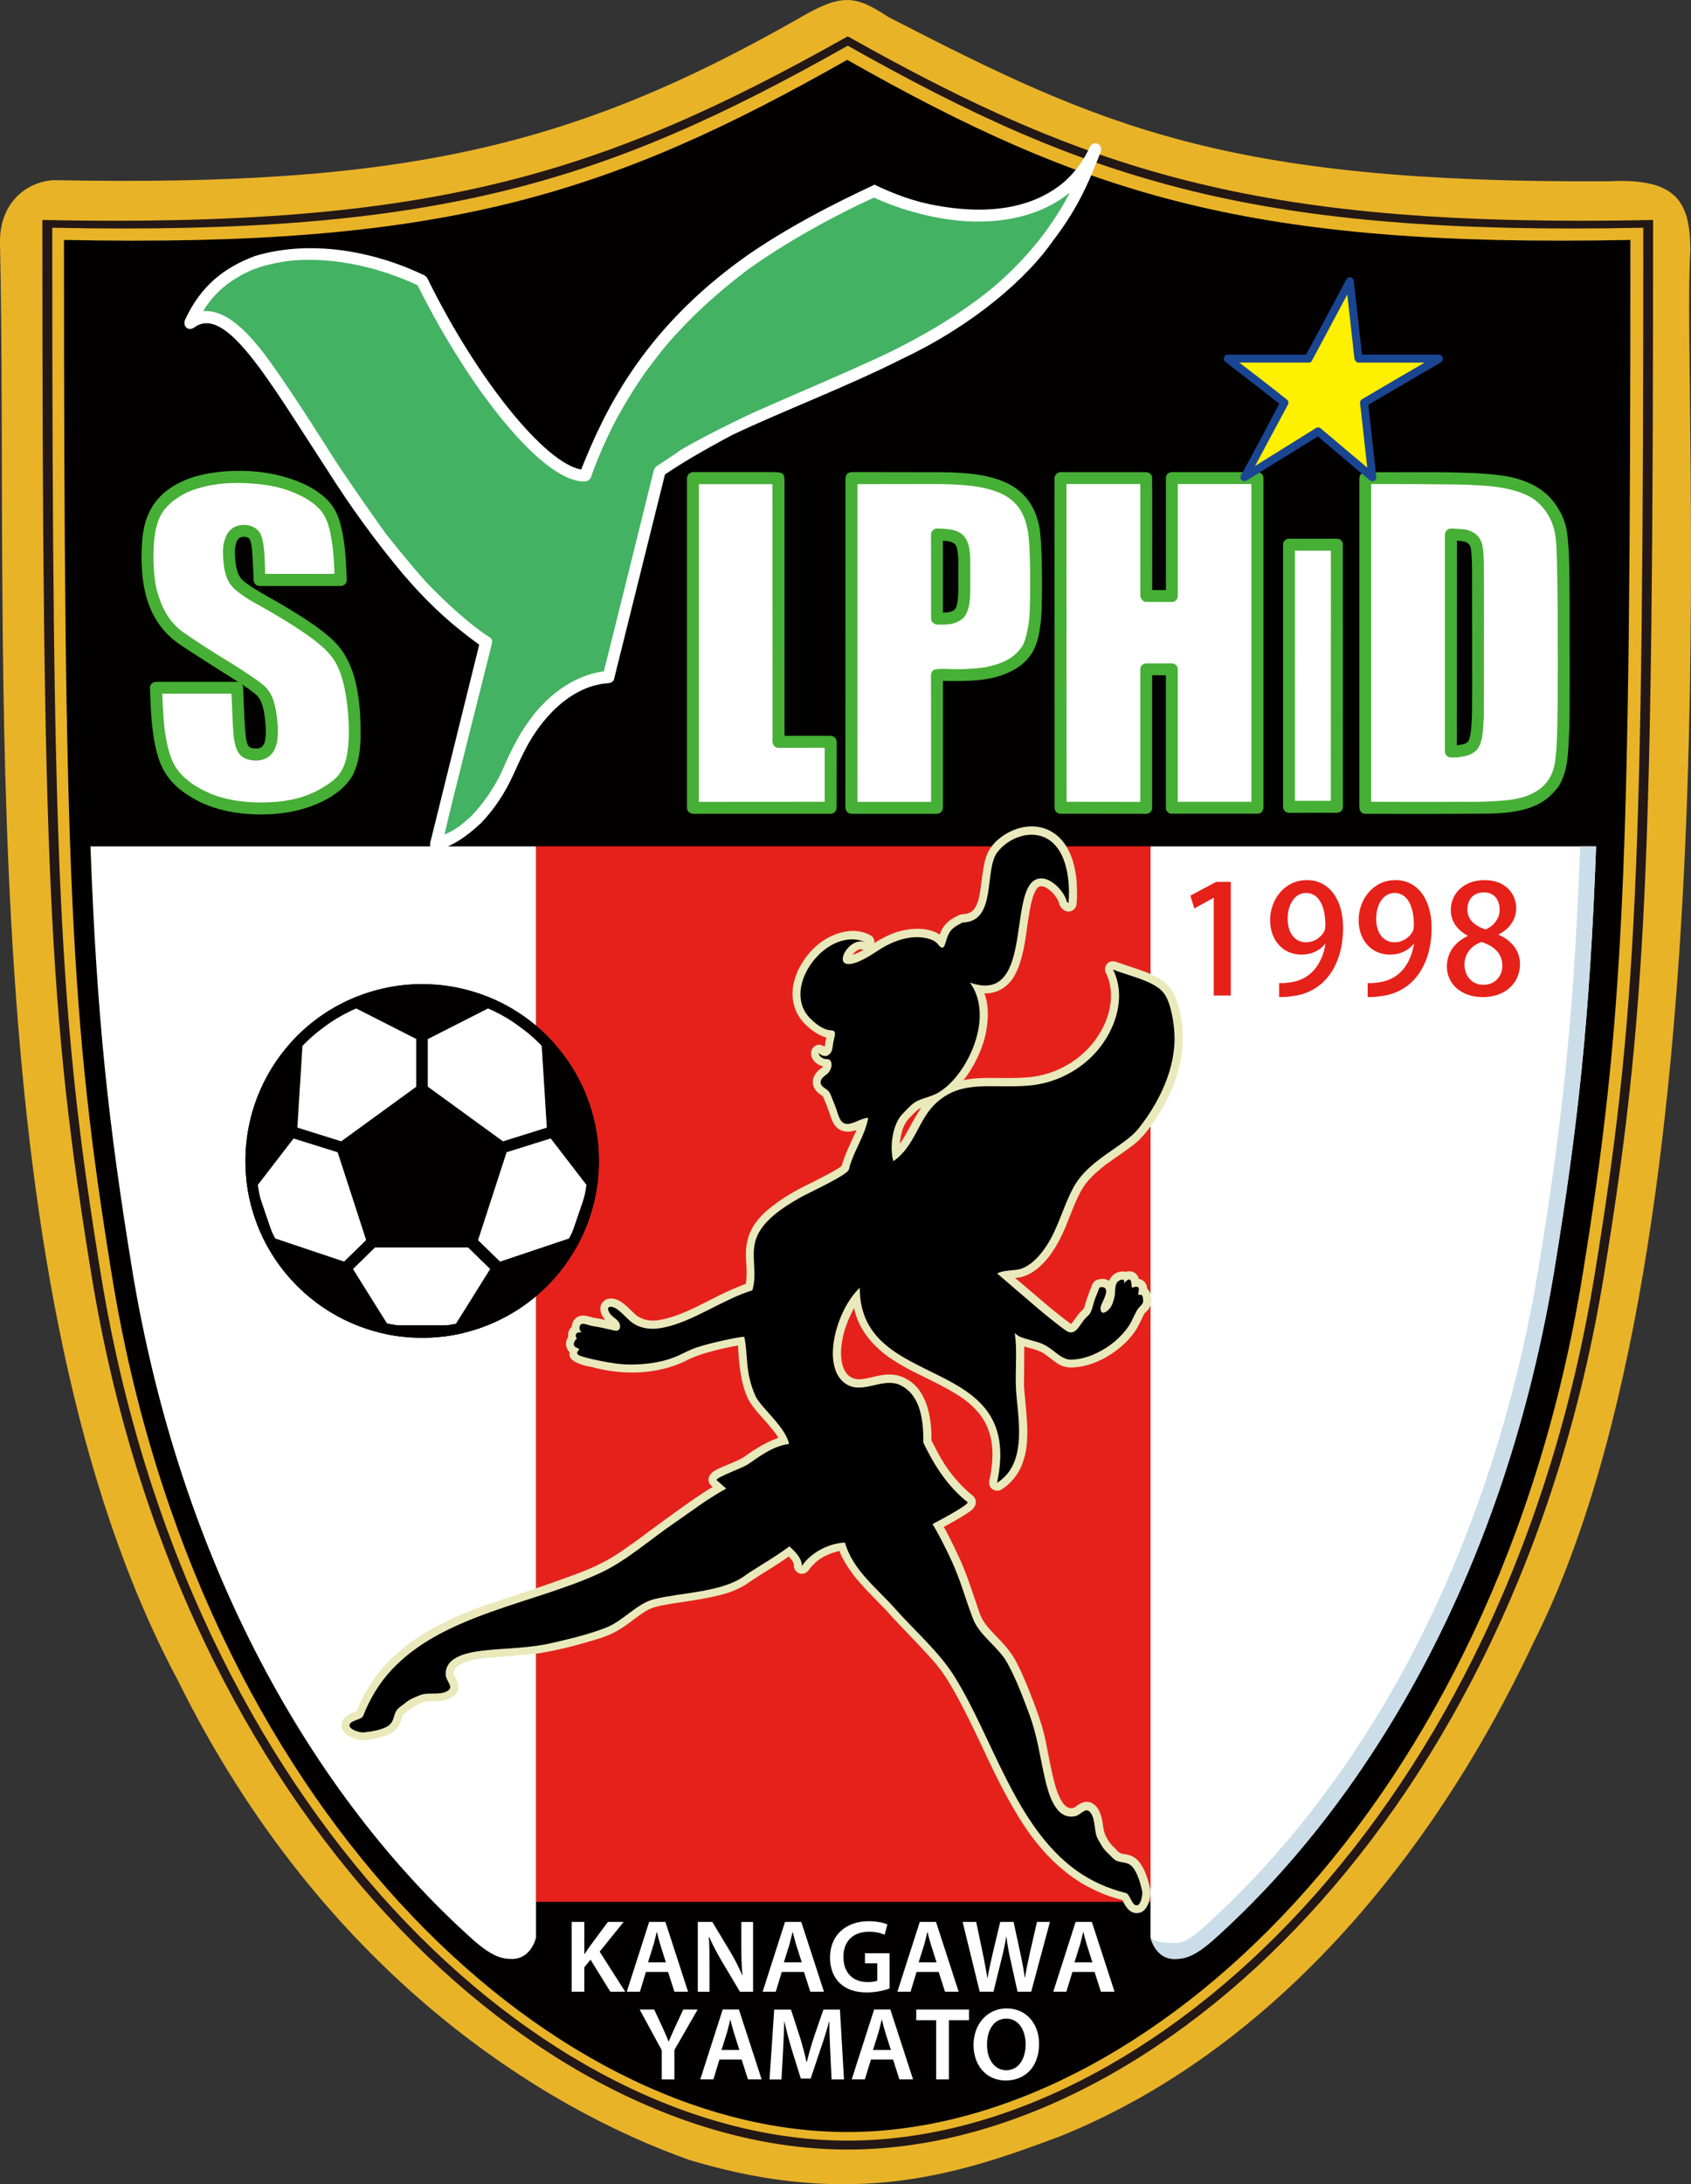 <?xml version="1.0" encoding="UTF-8"?> <svg xmlns="http://www.w3.org/2000/svg" xmlns:xlink="http://www.w3.org/1999/xlink" id="_レイヤー_2" viewBox="0 0 380 490.56"><rect x="0" y="0" width="380" height="490.56" fill="#333333" stroke="none"/><defs><style>.cls-1{fill:none;}.cls-2{clip-path:url(#clippath);}.cls-3,.cls-4{fill:#030000;}.cls-5{fill:#eae9bb;}.cls-6{fill:#e6211b;}.cls-7{fill:#e6211a;}.cls-8,.cls-9{fill:#fff;}.cls-10{fill:#fff000;}.cls-11{fill:#cbdde8;}.cls-12{fill:#1a4591;}.cls-13{fill:#46af35;}.cls-14{fill:#43b263;}.cls-14,.cls-15,.cls-16,.cls-9,.cls-4{fill-rule:evenodd;}.cls-15{fill:#231815;}.cls-16{fill:#e9b328;}</style><clipPath id="clippath"><circle class="cls-1" cx="94.86" cy="260.75" r="39.71" transform="translate(-91.55 55.23) rotate(-22.22)"></circle></clipPath></defs><g id="_レイヤー_1-2"><g><path class="cls-16" d="M12.17,40.46c78.05,1.51,116.31-7.29,167.24-36.28,9.88-5.82,12.8-5.2,20.27-.34,47.64,24.55,75.77,37.37,161.67,36.87,15.2-.75,18.5,4.27,18.5,15.59-2.11,31.67,10.73,221.39-35.22,312.56-23.31,49.61-59.8,92.17-106.43,110.94-22.3,8.38-46.29,16.42-83.11,5.36-32.43-11.4-82.44-41.56-115.21-107.93C-6.75,289.75,2.03,148.81,0,54.79c-.25-9.55,6.33-14.08,12.16-14.33Z"></path><path class="cls-15" d="M190.5,482.77c-69.23,0-150.04-74.84-169.9-196.14-9.64-58.87-11.08-91.84-11.08-237.22,87.31,1.78,125.62-10.11,180.98-41.25,55.36,31.14,93.67,43.03,180.98,41.25,0,145.38-1.44,178.35-11.08,237.22-19.86,121.3-100.67,196.14-169.9,196.14"></path><path class="cls-16" d="M190.5,480.76c-68.39,0-148.21-74.19-167.82-194.44-9.52-58.36-10.94-91.05-10.94-235.17,86.24,1.77,124.09-10.02,178.77-40.89,54.68,30.87,92.53,42.66,178.77,40.89,0,144.12-1.42,176.8-10.94,235.17-19.61,120.25-99.44,194.44-167.83,194.44"></path><path class="cls-4" d="M190.38,478.83c-67.33,0-145.92-73.39-165.23-192.33-9.38-57.73-10.77-90.06-10.77-232.61,84.9,1.75,122.17-9.92,176-40.45,53.84,30.53,91.1,42.19,176,40.45,0,142.55-1.4,174.88-10.77,232.61-19.31,118.94-97.9,192.33-165.23,192.33"></path><g><path class="cls-8" d="M128.47,431.64h2.84v7.21h.07c.37-.6,.77-1.16,1.14-1.7l4.09-5.51h3.54l-5.4,6.68,5.75,9h-3.35l-4.44-7.19-1.4,1.68v5.51h-2.84v-15.68Z"></path><path class="cls-8" d="M145.15,442.88l-1.35,4.44h-2.95l5.03-15.68h3.65l5.09,15.68h-3.07l-1.42-4.44h-4.98Zm4.49-2.16l-1.23-3.86c-.3-.95-.56-2.02-.79-2.93h-.05c-.23,.91-.46,2-.74,2.93l-1.21,3.86h4.03Z"></path><path class="cls-8" d="M156.81,447.32v-15.68h3.26l4.05,6.73c1.05,1.74,1.95,3.56,2.67,5.26h.05c-.19-2.09-.26-4.12-.26-6.51v-5.47h2.65v15.68h-2.95l-4.1-6.89c-1-1.72-2.05-3.65-2.81-5.42l-.07,.02c.12,2.02,.14,4.1,.14,6.68v5.61h-2.63Z"></path><path class="cls-8" d="M175.68,442.88l-1.35,4.44h-2.95l5.03-15.68h3.65l5.1,15.68h-3.07l-1.42-4.44h-4.98Zm4.49-2.16l-1.23-3.86c-.3-.95-.56-2.02-.79-2.93h-.05c-.23,.91-.47,2-.74,2.93l-1.21,3.86h4.03Z"></path><path class="cls-8" d="M199.9,446.6c-1,.37-2.96,.88-5.05,.88-2.65,0-4.65-.67-6.14-2.09-1.4-1.33-2.21-3.4-2.19-5.77,0-4.96,3.54-8.14,8.73-8.14,1.93,0,3.44,.4,4.17,.74l-.63,2.3c-.86-.37-1.91-.67-3.56-.67-3.35,0-5.7,1.98-5.7,5.63s2.19,5.68,5.44,5.68c1.02,0,1.79-.14,2.17-.32v-3.91h-2.77v-2.26h5.54v7.93Z"></path><path class="cls-8" d="M205.97,442.88l-1.35,4.44h-2.96l5.03-15.68h3.65l5.09,15.68h-3.07l-1.42-4.44h-4.98Zm4.49-2.16l-1.23-3.86c-.3-.95-.56-2.02-.79-2.93h-.05c-.23,.91-.46,2-.74,2.93l-1.21,3.86h4.03Z"></path><path class="cls-8" d="M220.16,447.32l-3.84-15.68h3.05l1.49,7.12c.39,1.91,.77,3.91,1.02,5.47h.05c.26-1.65,.7-3.51,1.14-5.49l1.7-7.1h3l1.56,7.21c.4,1.86,.72,3.61,.95,5.31h.05c.28-1.72,.65-3.51,1.07-5.42l1.63-7.1h2.91l-4.21,15.68h-3.07l-1.63-7.38c-.39-1.79-.67-3.28-.86-4.98h-.05c-.28,1.68-.58,3.19-1.05,4.98l-1.82,7.38h-3.09Z"></path><path class="cls-8" d="M240.99,442.88l-1.35,4.44h-2.95l5.02-15.68h3.65l5.1,15.68h-3.07l-1.42-4.44h-4.98Zm4.49-2.16l-1.23-3.86c-.3-.95-.56-2.02-.79-2.93h-.05c-.23,.91-.46,2-.74,2.93l-1.21,3.86h4.03Z"></path><path class="cls-8" d="M148.71,467.01v-6.54l-4.96-9.14h3.26l1.88,4.03c.53,1.16,.93,2.05,1.35,3.12h.05c.4-1,.84-1.98,1.37-3.12l1.88-4.03h3.23l-5.21,9.07v6.61h-2.86Z"></path><path class="cls-8" d="M161.67,462.56l-1.35,4.44h-2.95l5.03-15.68h3.65l5.1,15.68h-3.07l-1.42-4.44h-4.98Zm4.49-2.16l-1.23-3.86c-.3-.95-.56-2.02-.79-2.93h-.05c-.23,.91-.46,2-.74,2.93l-1.21,3.86h4.03Z"></path><path class="cls-8" d="M186.57,460.61c-.09-2.02-.21-4.47-.19-6.58h-.07c-.51,1.91-1.16,4.03-1.86,6l-2.28,6.8h-2.21l-2.09-6.7c-.6-2-1.16-4.14-1.58-6.1h-.05c-.07,2.05-.16,4.54-.28,6.68l-.35,6.31h-2.68l1.05-15.68h3.77l2.05,6.31c.56,1.84,1.05,3.7,1.44,5.44h.07c.42-1.7,.95-3.63,1.56-5.47l2.16-6.28h3.72l.91,15.68h-2.79l-.3-6.4Z"></path><path class="cls-8" d="M195.71,462.56l-1.35,4.44h-2.96l5.03-15.68h3.65l5.1,15.68h-3.07l-1.42-4.44h-4.98Zm4.49-2.16l-1.23-3.86c-.3-.95-.56-2.02-.79-2.93h-.05c-.23,.91-.46,2-.74,2.93l-1.21,3.86h4.02Z"></path><polygon class="cls-8" points="210.37 453.72 205.9 453.72 205.9 451.33 217.75 451.33 217.75 453.72 213.23 453.72 213.23 467.01 210.37 467.01 210.37 453.72"></polygon><path class="cls-8" d="M233.5,459c0,5.26-3.19,8.26-7.52,8.26s-7.21-3.37-7.21-7.98,3.03-8.21,7.45-8.21,7.28,3.47,7.28,7.93m-11.7,.23c0,3.19,1.6,5.72,4.35,5.72s4.33-2.56,4.33-5.84c0-2.96-1.46-5.75-4.33-5.75s-4.35,2.63-4.35,5.86"></path></g><g><g><rect class="cls-6" x="120.45" y="190.08" width="138.1" height="237.05"></rect><path class="cls-8" d="M258.55,427.14v8.04s1.06,4.78,5.36,4.78c2.15,0,4.39-.34,9.13-4.61,35.54-31.99,65.48-83.75,76.39-151,5.08-31.27,7.81-55.18,9.24-94.26h-100.12v237.05Z"></path><path class="cls-8" d="M120.45,427.14v8.04s-1.06,4.78-5.36,4.78c-2.15,0-4.39-.34-9.13-4.61-35.53-31.99-65.48-83.75-76.39-151-5.08-31.27-7.81-55.18-9.24-94.26H120.45v237.05Z"></path></g><path class="cls-11" d="M258.55,435.18s1.06,4.78,5.36,4.78c2.15,0,4.39-.34,9.13-4.61,35.54-31.99,65.48-83.75,76.39-151,5.08-31.27,7.81-55.18,9.24-94.26h-3.56l-.16,3.58c-1.52,38.13-4.38,61.32-9.05,90.11-9.95,61.3-36.68,114.18-75.25,148.91-4.1,3.69-5.49,3.69-6.73,3.69-4.54,0-5.36-1.2-5.36-1.2"></path></g><g><circle class="cls-3" cx="94.86" cy="260.75" r="39.71" transform="translate(-91.55 55.23) rotate(-22.22)"></circle><g class="cls-2"><g><g><polygon class="cls-3" points="83.76 278.89 76.89 257.77 94.86 244.71 112.83 257.77 105.97 278.89 83.76 278.89"></polygon><path class="cls-3" d="M94.86,244.71l17.97,13.06-6.86,21.13h-22.21l-6.86-21.13,17.97-13.06m0-3.16l-1.5,1.09-17.97,13.06-1.5,1.09,.57,1.77,6.86,21.13,.57,1.77h25.93l.57-1.77,6.86-21.13,.57-1.77-1.5-1.09-17.97-13.06-1.5-1.09h0Z"></path></g><g><polygon class="cls-8" points="76.89 257.77 65.5 254.2 66.79 233.53 78.98 224.51 94.86 232.59 94.86 244.71 76.89 257.77"></polygon><path class="cls-3" d="M77.12,259.18l-12.96-4.06,1.39-22.26,13.3-9.85,17.28,8.79v13.56l-19.02,13.82Zm-10.29-5.9l9.82,3.07,16.92-12.3v-10.69l-14.48-7.36-11.08,8.2-1.19,19.08Z"></path></g><g><polygon class="cls-8" points="112.83 257.77 124.23 254.2 122.93 233.53 110.74 224.51 94.86 232.59 94.86 244.71 112.83 257.77"></polygon><path class="cls-3" d="M112.6,259.18l-19.02-13.82v-13.56l17.29-8.79,13.3,9.85,1.39,22.26-12.96,4.06Zm-16.46-15.12l16.92,12.3,9.82-3.07-1.19-19.08-11.08-8.2-14.48,7.36v10.69Z"></path></g><g><polygon class="cls-8" points="65.5 254.2 76.89 257.77 83.76 278.89 77.69 284.81 60.55 279.07 56.19 266.29 65.5 254.2"></polygon><path class="cls-3" d="M78.02,286.27l-18.48-6.19-4.78-14.03,10.28-13.34,12.87,4.03,7.31,22.51-7.2,7.02Zm-16.47-8.22l15.8,5.3,4.94-4.82-6.41-19.74-9.91-3.1-8.35,10.84,3.93,11.53Z"></path></g><g><polygon class="cls-8" points="124.23 254.2 112.83 257.77 105.97 278.89 112.04 284.81 129.18 279.07 133.54 266.29 124.23 254.2"></polygon><path class="cls-3" d="M111.71,286.27l-7.2-7.02,7.31-22.51,12.87-4.03,10.28,13.34-4.78,14.03-18.48,6.19Zm-4.28-7.74l4.94,4.82,15.8-5.3,3.93-11.53-8.35-10.84-9.91,3.1-6.41,19.74Z"></path></g><g><polygon class="cls-8" points="94.73 298.92 102.96 298.92 107.37 291.87 111.78 284.81 108.75 281.85 105.71 278.89 94.73 278.89 83.76 278.89 80.72 281.85 77.69 284.81 82.1 291.87 86.51 298.92 94.73 298.92"></polygon><path class="cls-3" d="M103.67,300.2h-17.87l-9.75-15.58,7.18-7h23l7.18,7-9.75,15.58Zm-16.45-2.56h15.03l7.9-12.63-4.96-4.84h-20.91l-4.96,4.84,7.9,12.63Z"></path></g></g></g><path class="cls-3" d="M94.86,223.44c9.96,0,19.33,3.88,26.38,10.93,7.05,7.05,10.93,16.42,10.93,26.38s-3.88,19.33-10.93,26.38c-7.05,7.05-16.42,10.93-26.38,10.93s-19.33-3.88-26.38-10.93c-7.05-7.05-10.93-16.42-10.93-26.38s3.88-19.33,10.93-26.38c7.05-7.05,16.42-10.93,26.38-10.93m0-2.41c-21.93,0-39.71,17.78-39.71,39.71s17.78,39.71,39.71,39.71,39.71-17.78,39.71-39.71-17.78-39.71-39.71-39.71h0Z"></path></g><g><path class="cls-7" d="M272.75,223.58v-21.92h-.07l-4.3,2.37-.88-2.88,5.76-3.08h3.32v25.51h-3.83Z"></path><path class="cls-7" d="M297.76,212.03c-1.22,1.46-3.01,2.37-5.29,2.37-4.13,0-7.05-3.18-7.05-7.76s3.22-8.98,8.27-8.98,8.13,4.44,8.13,10.71c0,8.16-4.03,14.57-11.59,15.38-1.05,.17-2.07,.2-2.78,.17v-3.15c.75,.07,1.46,0,2.51-.14,5.52-.75,7.38-5.42,7.89-8.61h-.1Zm-8.4-5.62c0,3.02,1.56,5.22,4.13,5.22,1.86,0,3.32-1.08,4.07-2.41,.17-.34,.27-.78,.27-1.49,0-4.2-1.46-7.18-4.34-7.18-2.44,0-4.13,2.44-4.13,5.86Z"></path><path class="cls-7" d="M317.65,212.03c-1.22,1.46-3.02,2.37-5.29,2.37-4.13,0-7.05-3.18-7.05-7.76s3.22-8.98,8.27-8.98,8.13,4.44,8.13,10.71c0,8.16-4.03,14.57-11.59,15.38-1.05,.17-2.07,.2-2.78,.17v-3.15c.74,.07,1.46,0,2.51-.14,5.52-.75,7.39-5.42,7.89-8.61h-.1Zm-8.4-5.62c0,3.02,1.56,5.22,4.13,5.22,1.86,0,3.32-1.08,4.07-2.41,.17-.34,.27-.78,.27-1.49,0-4.2-1.46-7.18-4.34-7.18-2.44,0-4.13,2.44-4.13,5.86Z"></path><path class="cls-7" d="M329.81,210.13c-2.54-1.32-3.79-3.49-3.79-5.69,0-4.07,3.29-6.78,7.55-6.78,4.88,0,7.15,3.22,7.15,6.3,0,2.17-1.15,4.47-3.93,5.89v.1c2.78,1.22,4.78,3.46,4.78,6.57,0,4.44-3.52,7.42-8.33,7.42-5.22,0-8.1-3.25-8.1-6.84,0-3.25,1.93-5.59,4.68-6.88v-.1Zm7.79,6.78c0-2.85-1.9-4.44-4.67-5.35-2.47,.85-3.83,2.81-3.83,5.08,0,2.51,1.63,4.54,4.24,4.54s4.27-1.93,4.27-4.27Zm-7.86-12.7c0,2.34,1.66,3.73,4.07,4.54,1.76-.71,3.19-2.37,3.19-4.4s-1.02-3.93-3.56-3.93-3.69,1.86-3.69,3.79Z"></path></g><path class="cls-5" d="M265.03,226.95c-1.08-5.25-3.33-6.72-6.43-8.14-.75-.5-4.57-1.65-7.37-2.64-2.42-1.08-3.46,1.27-2.62,2.55,.75,1.51,1.6,4.56,.58,8.47-.53,2.19-1.59,4.45-3.47,6.91-4.93,6.22-11.71,7.67-14.88,7.86-2.17,.2-4.41,.16-7.84,.13-2.25-.02-4.47,.05-6.47,.5,2-2.47,4.41-6.9,5.12-11.17,.61-3.6,.35-6.22-.44-8.33,3.52,.17,6.03-2.28,7.01-4.45,.75-1.26,1.81-4.56,2.34-8.64,.58-4.23,1.13-7.65,1.74-9.08,.42-.83,.83-2.61,2.8-1.56,1.43,.93,1.89,1.62,2.48,2.55,.47,.69,.36,1.27,.75,1.71,1.23,1.84,3.19,1.16,3.57-.35,.14-1.49,.2-2.11,.02-5.59-.58-5.59-2.56-9.05-5.51-10.84-2.51-1.51-6.1-1.85-9.88,.17-1.73,.96-4.18,2.72-5.06,5.86-.75,2.18-1.07,8.23-1.78,9.76-.63,1.81-1.52,2.48-2.8,2.64-.55,.08-1.01-.02-1.73,.42-2.14,1.04-3.32,2.22-3.99,4.21-2.44-1.6-5.69-1.41-7.51-1.08-5.48,.86-9.03,4.85-12.08,5.62,.53-.71,1.54-1.63,2.36-1.1,2.81,.58,3.08-2.36,1.89-3.14-1.38-.88-3.08-1.13-3.96-1.13-2.36-.06-8.67,1.07-12.55,8.88-1.45,3.32-1.51,5.91-.72,8.37,1.08,3.52,5.09,6.27,7.09,6.68-.16,.66-.24,1.26-.38,2.12-1.29-1.08-2.82-.17-3.03,1.12-.2,1.21,.72,2.76,2.7,3.27-.28,.36-.78,.63-1.07,.91-1.02,.96-1.34,1.99-1.24,2.83,.05,1.29,1.12,2.28,2.14,2.88,.22,.22,.81,1.71,1.23,2.86,.41,1.12,.71,2.17,1.04,2.86,1.4,3.02,4.3,2.37,5.39,1.92-.39,1.08-2.66,5.4-3.32,8.08-1.02,.83-3.22,1.95-6.33,3.55-3.19,1.54-6.9,3.39-10.65,6.63-3.59,3.24-4.34,6.1-4.54,8.88-.09,2.43,.4,4.84-.03,7.42-1.1,.41-3.82,1.49-6.93,3.08-3.68,1.87-6.9,3.55-9.91,4.43-2.62,.77-5.23,1.37-7.75-.41-1.67-1.43-4.09-4.73-6.88-3.55-1.65,1.02-1.59,2.83-.11,4.6-1.48-.44-2.61-.46-2.97-.61-.82-.27-1.56-.42-2.07-.41-1.51,.05-2.47,1.18-2.51,2.56-.27,.22-.96,.94-.8,2.22-.3,.5-1.05,1.9,.29,3.44,.13,.46-.88,2.26,5.03,3.35,7.46,1.97,14.66,1.59,20.87-1.26,3.48-2.05,10.73-3.35,11.98-3.6,.08,1.22,.25,7.63,2.09,11.61,1.38,3.1,4.73,5.57,7,9.13-2.6,.92-5.15,2.43-7.63,4.23-1.05,.84-5.15,2.26-6.66,3.14s-2.05,2.47-.5,3.69c-2.05,1.09-8.13,5.36-17.76,12.53-2.56,1.68-5.45,4.4-13.87,7.37-5.4,2.01-10.98,3.85-18.31,6.24-12.46,4.25-19.42,9.14-23.9,14.11-4.02,4.49-5.83,9.22-6.16,10.09-1.05,.42-2.67,.8-3.27,2.48-.41,1.49,.42,3.1,3.51,3.91,2.08,.48,7.39-.69,8.67-2.33,.83-.87,1.13-1.96,1.34-2.68,.09-.3,.2-.47,.28-.66,.94-.64,1.73-1.52,3.49-2.33,1.27-.66,2.36-.63,4.93-.66,4.51-.79,4.49-3.35,3.02-5.72-.64-1.65,1.16-2.92,4.62-3.6,1.38-.35,7.45-.69,13.4-1.27,5.15-.69,10.4-2.22,13.65-3.19,4.3-1.27,5.92-2.5,8.94-4.76,3.33-2.47,3.79-2.62,9.1-3.47,10.86-1.54,13.59-2.53,17.17-5.11,1.32-.91,6.33-3.91,8.25-5.34,.06,.03,1.41,1.48,1.16,2.11,.03,1.45,1.95,2.62,3.33,.97,1.7-2.44,4.05-3.65,6.93-4.35,.34,1.29,1.7,3.57,3.57,6,3.43,4.04,6.47,6.69,8.09,8.67,1.26,1.43,9.05,9.32,10.48,11.34,4.18,4.9,10.9,20.33,12.1,22.61,1.92,4.07,6.41,12.8,10.57,17.57,2.27,2.79,5.99,6.47,10.56,9,3.43,1.89,6.45,2.83,8.2,3.22,.55,1.26,1.81,3.63,4.16,2.77,.85-.31,1.72-1.54,1.98-3.05,.11-.42,.23-1.26,.09-2.2-.16-.86-.52-2.15-.9-3.19-.79-2.06-1.74-3.42-2.97-4.07-1.54-.82-2.48-.31-3.39-1.19-.94-1.07-1.19-1.04-1.95-2.14-1.98-2.83-.82-3.83-2.33-7.13-.79-1.32-2.55-3.08-5.4-.6-1.89,.85-3.13-1.4-3.83-3.27-.74-1.84-1.43-4.93-2.47-10.4-.67-3.71-1.57-6.22-2.78-9.55-1.38-3.55-2.51-6.46-3.76-8.83-1.39-3.07-3.84-5.35-5.25-6.85-2.69-2.73-3.05-3.99-3.65-5.78-1.05-2.94-2.51-7.92-4.59-12.16-1.27-2.75-2.5-5.17-3.11-6.14,.5-.31,3.24-1.67,5.72-3.39,1.74-1.12,1.87-2.61,.85-3.61-.3-.22-.53-.42-.88-.71-4.98-4.45-6.79-8.53-8.45-11.72,.03-3.93-.47-10.76-5.37-13.67-4.12-2.47-7.65-.19-10.79-.06-2.64,.03-4.26-2.11-4.16-6.33,.14-2.4,.57-4.05,1.04-5.42,.58-1.71,1.18-2.91,1.89-4.26,.17,.96,.45,1.77,.77,2.58,1.57,3.99,4.7,6.67,6.33,7.95,.63,.49,3.07,2.2,6.63,3.96,4.87,2.42,10.43,4.93,13.35,8.06,1.98,1.98,2.93,4.01,3.49,6.06,1.04,3.8,.24,8.02-.06,9.58-.79,2.83,1.78,3.21,2.64,2.55,1.79-1.08,4.1-3.43,5-6.83,.71-1.97,.9-5.18,.71-8.34-.24-3.85-.7-7.49-.68-8.23,0-.75,.08-7.92,.05-8.72,.64,.33,3.46,.68,4.87,1.93,1.85,1.18,3.13,3.11,6.49,2.77,5.42-.38,11.2-4.32,13.84-8.55,1.07-1.82,1.52-3.24,2.03-3.79,2.26-1.73,1.19-4.81,.38-5.33,.05-1.02-.79-2.06-1.85-2.2-.28-1.21-1.56-2.07-2.95-1.57-.74-.28-2.88-.09-3.74,2.01-.91-.57-1.67-.55-2.84-.17-.77,.36-1.02,1.1-1.24,1.78-.19,.38-1.01,2.56-1.34,3.8-.13,.9-.58,1.15-.99,1.57-.63,.6-1.02,1.34-2.12,2.72-.58-.39-3.22-2.39-5.89-4.65-2.53-2.14-4.93-4.24-6.72-5.7,3.35-.13,6.22-2.71,8.31-5.73,2.09-2.99,3.41-6.57,4.51-9.41,1.92-4.65,2.73-6.3,6.54-9.49,1.59-1.32,3.54-2.53,6.6-4.76,3.02-2.17,4.68-4.76,6.85-8.22,2.2-3.6,3.56-7.4,4.23-10.26,1.08-4.76,.74-8.94-.03-12.15Zm-60.54,26.11c-1.1,1.98-1.89,3.38-2.29,3.77,.14-1.57,.53-2.94,.77-3.6,.08-.17,.53-1.1,.91-1.62,.99-1.04,2.11-2.37,3.14-2.83-.35,.49-1.41,2.17-2.53,4.27Z"></path><path d="M256.54,290.85c-.26-.03-.52-.05-.77-.08,.09-.48,.14-.96,.16-1.44-.11-.2-.32-.34-.55-.35-.76-.05-1.01,.69-1.11-.33-.03-.37,0-1.14-.45-1.29-.35-.11-1.18,.72-1.28,.98,.55-1.5-1.23-.99-1.65-.09-.43,.93-.21,2.08-.45,3.06-.3,1.22-.61,2.25-1.47,2.98-.72,.61-1.66,1.02-1.65-.57,0-.94,2.27-3.96,.72-4.59-.3-.12-.65-.04-.97,.04-.29,.79-.61,1.57-.93,2.36-.36,.89-.52,1.89-.87,2.79-.37,.98-.84,1.18-1.43,1.83-1.27,1.39-2.2,4.17-4.33,2.67-.89-.63-1.76-1.32-2.63-1.99-1.72-1.35-3.42-2.76-5.09-4.21-2.41-2.09-5.06-4.3-7.71-6.61,1.55-.87,3.98-.53,5.53-1.11,2.31-.87,4.13-2.97,5.46-4.95,2.77-4.11,3.92-9.31,6.29-13.5,3.46-6.14,11.28-8.95,14.52-13.03,4.66-5.89,8.44-13.62,8.03-21.31-.14-2.57-.8-7.15-2.5-9.22-2.2-2.67-8.16-3.84-11.29-5.13,3.29,6.55,.17,14.72-4.82,19.58-3.75,3.66-8.68,5.98-13.9,6.45-8.42,.77-15.04-1.45-20.92,3.83-4.19,3.77-4.74,9.71-9.73,13.18-.88-3.05-.21-8.3,2.03-10.59,1.25-1.27,2.17-2.47,3.72-3.12,1.54-.64,3.14-.92,4.61-1.85,1.75-1.11,3.32-2.71,4.63-4.55,3.89-5.42,6.51-14.12,2.21-20.02,15.17,5.43,7.78-23.59,16.14-23.39,2.39,.06,5.2,3.1,5.67,5.32,.16-.12,.32,.16,.34,.36,.08-.92,.13-1.85,.12-2.77-.05-4.06-1-9.56-4.84-11.79-3.67-2.13-8.67-.36-11.25,3-3.07,4.01,0,15.64-7.84,15.79-2.49,1.3-3.02,1.8-3.81,4.5-.2,.7-.37,1.33-1,1.08-.34-.14-.65-.72-.94-.97-.44-.39-.94-.68-1.47-.85-3.86-1.28-8.27,.19-11.88,2.61-12.6,8.47-7.26-4.11-2.54-1.86-8.54-4.07-19.47,10.03-12.62,16.98,.51,.52,1.06,1.01,1.63,1.43,.69,.51,1.43,.93,2.22,1.15,.39,.11,.78,.13,1.18,.19,.22,.03,.43,.11,.52,.38,.11,.32,.03,.71-.05,1.05-.15,.67-.3,1.3-.38,1.98-.07,.56-.16,1.13-.45,1.54-.21,.3-.73,.76-1.02,.78-.56,.03-1.27-.17-1.64-.67-.18,.63,.81,1.17,1.17,1.28,.55,.17,1.22-.08,1.52,.64,.33,.81,.03,1.73-.5,2.4-.48,.61-1.18,.83-1.62,1.55-.44,.72-.09,1.39,.4,1.77,.73,.56,1.22,.68,1.66,1.74,.4,.96,.8,1.94,1.17,2.93,.52,1.4,.81,3.39,2.3,3.58,1.58,.2,3.39-1.34,4.95-1.34-.64,3.99-3.36,7.52-4.33,11.6-.3,1.27-9.28,5.33-11.07,6.37-3.71,2.15-8.76,5.28-9.95,9.74-.98,3.66,.48,7.21-.67,11.03-3.2,.98-6.3,2.59-9.38,4.14-3.83,1.93-7.77,3.9-11.84,4.42-2.19,.28-4.61-.19-6.29-1.71-.94-.84-1.79-1.79-2.8-2.56-1.18-.89-2.91-.96-1.71,.89,.51,.79,1.46,1.15,1.98,1.91,.61,.89,.4,2.25-1,1.93-1.59-.36-3.33-.78-4.93-1.02-.48-.07-1.98-.64-2.39-.45-.72,.32-.63,1.49,.05,1.87-.06,0-.12,0-.17,0-.37-.02-.8-.01-1.04,.27-.32,.37-.1,.95,.14,1.38-.25-.46-.75,.73-.75,.92,0,.75,.5,.8,1.18,1.13-.03,.14-.05,.29-.08,.43-.29,0-.35,.39-.32,.68,.07,.61,4.21,1.4,4.83,1.53,2.33,.49,4.69,.9,7.08,.9,3.84,0,7.81-.55,11.3-2.24,1.21-.58,2.4-1.2,3.69-1.61,1.72-.55,3.46-1.01,5.2-1.39,.49-.11,5.39-1.23,5.45-.92,.89,4.17,.07,7.81,2.52,13.27,1.09,2.44,6.84,7.03,7.52,10.74-.18,.02-.36,.05-.54,.08-3.3,.59-5.94,2.6-8.64,4.45-1.27,.86-6.68,2.74-7.15,3.54,.74,.65,1.47,1.3,2.21,1.94-4.44,2.44-8.57,5.63-11.68,7.75-5.36,3.64-10.73,8.48-16.63,11.21-14.92,6.92-35.21,9.25-46.85,21.72-2.81,3.01-4.95,6.56-6.43,10.39-.36,.92-3.17,.98-3.06,2.19,.08,.89,2.32,1.58,3.13,1.5,1.23-.13,2.52-.3,3.65-.64,1.6-.5,2.6-1,3.06-2.39,.27-.82,.41-1.63,1.05-2.29,.49-.49,1.15-.85,1.67-1.31,.92-.81,2.02-1.21,3.25-1.72,1.78-.74,4.18,.02,5.94-.81,1.97-.93,.02-2.17-.11-3.62-.43-4.56,5.93-5.34,9.14-5.67,5.26-.54,9.62-.45,14.93-1.68,4.04-.94,8.1-1.89,11.96-3.41,3.93-1.55,6.87-5.42,10.84-6.4,6.02-1.48,15.26-1.51,20.34-5.26,1.95-1.44,6.23-3.79,10-6.57,1.49,1.33,2.88,2.84,2.79,4.41,2.08-3.06,6.01-5.1,9.69-5.28,1.77,6.22,7.15,10.19,11.29,14.87,4.29,4.85,9.77,9.57,13.23,15.07,8.75,13.92,13.65,33.75,27.49,43.71,3.34,2.4,7.13,4.08,11.12,5.06,.96,.24,1.37,3.02,2.56,2.76,.88-.19,1.27-2.5,1.09-3.29-.29-1.2-.62-2.46-1.1-3.54-.7-1.53-1.33-2.45-2.76-2.73-.85-.16-1.67-.2-2.4-.75-.54-.42-.99-1.03-1.52-1.49-.92-.81-1.46-1.85-2.12-3.01-.96-1.68-.51-4.15-1.55-5.78-1.17-1.83-2.15,.26-3.57,.57-4.47,1-6.05-5.2-6.79-8.35-1.2-5.15-1.67-9.49-3.56-14.59-1.45-3.89-2.9-7.79-4.9-11.43-2.04-3.7-6.25-6.13-7.72-9.94-1.67-4.32-2.8-8.68-4.8-12.99-1.11-2.38-2.25-4.72-3.52-6.96-.25-.45-.52-.9-.78-1.34,3.66-1.91,8.34-4.56,7.86-4.93-4.42-3.47-7.49-8.24-9.93-13.36,.07-6.11-1.09-10.98-5.25-12.94-3.74-1.75-8.07,1.94-11.73,0-6.25-3.3-2.84-16.62,2.69-21.83,.02,23.83,37.25,14.21,30.85,43.81,7.26-4.58,4.47-15.38,4.24-21.56-.15-4.35,.32-8.16-.25-12.08,.46,.4,.93,.75,1.43,.93,1.21,.44,2.51,.73,3.74,1.11,1.14,.35,1.94,.79,2.97,1.53,1.56,1.12,2.73,2.43,4.59,2.39,1.94-.04,3.93-.63,5.73-1.5,2.72-1.31,5.35-3.34,7.22-6.16,.78-1.18,1.21-2.59,2-3.74,.35-.51,1.02-.93,1.16-1.56,.05-.22-.06-1.52-.34-1.55Z"></path><path class="cls-13" d="M77.81,127.75c-.1-2.12-.27-6.46-1.43-10.51-1.1-3.69-3.16-5.94-7.2-8.11-9.93-4.98-21.65-3.47-26.4-1.76-11.19,4.02-10.89,12.78-10.98,18.43,.17,5.11,.75,14.04,9.3,19.4,8.4,5.55,14.14,8.84,15.67,10.22,1.72,1.07,2.13,2.56,2.49,4.13,.38,1.93,.59,4.94,.42,5.87-.1,1.63-.61,2.72-2.14,2.68-1.76-.04-1.91-.52-2.26-2.3-.29-2.03-.34-4.96-.48-7.31-.08-1.91-.15-3.42-.15-3.83,0-.59-.17-1.53-1.61-1.53h-17.81c-1.26,0-1.53,.86-1.53,1.4,.17,5.07,.4,10.68,1.74,15.17,1.26,4.29,3.75,7.52,9.43,10.39,2.4,1.18,5.66,2.15,9.24,2.58,6.24,.65,12.53,.1,18.2-2.6,4-1.97,6.18-4.27,7.21-6.49,1.68-3.83,1.61-7.73,1.42-12.84-.21-3.75-.77-7.03-1.64-9.68-1.44-4.02-3.05-6.26-6.32-8.88-2.14-1.72-4.78-3.45-7.39-5.03-4.17-2.6-7.77-4.34-10.08-6.05-1.49-1.09-2.53-1.95-2.72-6.68-.07-1.33,.24-2.73,.63-3.21,.59-1,2.52-.72,2.74-.01,.3,.64,.48,1.98,.52,2.86,.17,3.1,.28,4.46,.28,5.55-.05,1.52,.55,2,1.56,2h17.96c.8,0,1.37-.49,1.43-1.23,.04-.57-.02-1.38-.11-2.61Z"></path><path class="cls-8" d="M59.6,128.88c1.48,0,14.89,.03,15.55,0,.05-.83-.27-6-.66-7.73-.24-1.21-.58-4.27-2.36-6.44-1.87-2.33-6.63-5.04-12.77-5.84-3.55-.44-11.01-1.13-17.49,1.79-3.21,1.65-5.04,3.44-6.1,5.8-1.16,2.83-1.21,5.72-1.29,7.97,0,1.96,.04,5.09,.77,8.2,1.02,3.58,2.59,7.16,6.3,9.63,2.69,1.88,6.43,4.27,10.01,6.44,2.78,1.71,5.04,3.28,6.21,4.07,1.62,1.27,3.63,2.2,4.37,7.7,.17,1.19,.46,3.3,.22,5.34-.49,5.31-4.73,5.36-6.66,4.73-1.9-.5-2.83-2.03-3.19-5.22-.33-3.71-.33-7.32-.51-9.53-.45,0-12.64,0-15.55,0,.05,.38,.13,4.52,.58,8.3,.12,.65,.48,4.05,1.79,6.98,.88,1.95,2.36,3.43,3.52,4.29,.79,.69,2.62,1.92,5.48,3.1,2.68,1.01,6.24,1.74,10.48,1.76,6.44,.03,11.39-1.1,16.23-4.67,2.45-1.85,3.35-4.32,3.68-7.71,.36-3.19,.13-6.66-.19-9.68-.44-3.25-1.05-6.39-2.31-8.78-1.73-3.74-6.72-6.76-8.52-8.03-2-1.35-4.09-2.56-5.91-3.66-4.2-2.48-5.18-2.69-8.12-5.01-1.38-1.08-2.51-2.7-2.88-5.88-.3-3-.33-4.84,.8-6.93,1.16-1.81,2.88-1.93,3.35-1.96,1.56-.16,3.65,.5,4.32,2.55,.27,.63,.6,2.29,.7,4.58,.07,1.92,.13,2.66,.13,3.87Z"></path><path class="cls-9" d="M244.84,33.15c.57-1.55,2.89-1.15,2.58,.8-2.2,5.45-4.46,11.86-10.73,20.05-5.87,8.46-17.81,18.96-33.9,26.56-12.23,6.2-26.92,11.75-38.15,17.09-6.81,3.6-11.79,6.58-15.21,8.92-4.04,16.2-7.45,29.88-11.47,46.08-.27,.57-.8,.75-1.3,.79-4.61,.29-8.92,2.73-12.55,6.39-5.13,5.31-6.89,10.28-8.92,14.49-1.7,3.77-4.19,7.52-7.08,10.52-3.29,3.1-6.83,5.49-10.18,6.1-1.28,.06-1.51-1.11-1.11-2.24,3.68-14.74,7.19-29.11,10.87-43.91-7.75-5.61-12.5-10.49-17.14-15.88-6.03-7.21-11.45-14.57-17.3-23.8-12.95-19.82-22.5-36.74-29.58-31.57-1.49,1.01-2.81-.42-1.95-1.99,3.39-7.2,8.44-11.4,15.65-14.08,13.24-3.9,27.44-.63,37.54,4.15,1.01,.38,1.18,.97,1.42,1.47,10.89,21.98,26.04,40.91,34.27,42.36,4.86-12.07,13.24-31.09,37.21-48.01,12.15-8.46,26.06-14.66,28.7-15.96,4.48,2.14,9.19,3.9,14.2,4.73,14.12,2.51,22.88-.75,28.22-5.17,3.18-2.77,4.95-5.78,5.91-7.88Z"></path><path class="cls-14" d="M45.64,69.91c1.63-2.73,3.67-4.9,6.31-6.72,3.49-2.33,6.58-3.61,12.04-4.47,3.86-.56,9.25-.54,14.67,.49,7.56,1.3,13.92,4.26,15.16,4.84,.67,1.33,2.89,5.75,5.8,10.76,3.73,6.35,7.04,11.23,8.55,13.28,2.43,3.33,11.71,16.21,20.01,19.44,4.09,1.38,4.34,.02,4.57-.23,.64-1.89,2.83-7.69,5.91-13.43,3.06-5.53,6.16-10.12,7.67-11.98,3.31-4.55,9.94-12.46,21.79-21.39,11-7.86,23.25-13.86,28.28-16.11,7.6,3.48,16.47,5.36,22.88,5.36,9.87,.16,16.83-2.99,21.13-6.5-1.27,2.48-2.89,5.25-5.84,9.29-3.01,4.01-6.61,7.76-9.76,10.58-5.7,5.15-16.68,12.61-30.96,18.77-3.98,1.89-14.58,6.37-24.34,10.68-7.92,3.69-14.98,7.5-16.76,8.63-.84,.67-4.52,3.06-5.03,3.39s-.75,.71-.88,1.34-10.52,42.48-11.14,44.83c-2.68,.38-9.09,1.76-15.42,9.3-3.1,3.94-4.86,7.08-7.58,13.37-2.43,5.03-5.33,8.44-7.15,10.18-1.45,1.23-2.42,2.36-5.64,3.83,.28-2.07,10.39-41.76,10.53-42.51,.19-.64,.38-1.38-.59-1.93-3.52-2.18-9.34-7.24-14.2-12.4-4.02-4.48-7.37-8.8-8.88-10.64-1.28-1.78-6.2-8.63-11.4-16.47-7.58-11.98-13.91-21.62-17.35-25.73-5.49-6.75-9.43-8.09-12.36-7.88Z"></path><path class="cls-13" d="M155.66,106.03h17.93c2.62,0,2.71,.31,2.71,2.49v56.73h10.09c1.35-.02,1.63,.86,1.62,1.52,0,1.59-.02,12.86-.02,14.71,0,.74-.72,1.29-1.24,1.29h-30.92c-.52,0-1.46-.31-1.46-1.4V107.52c0-1.34,1.29-1.49,1.29-1.49Z"></path><path class="cls-8" d="M157.05,108.74h16.54s.02,57.35,.02,57.82c0,.69,.52,1.4,1.32,1.4,.55,0,10.39-.02,10.39-.02v12.13l-28.27,.02V108.74Z"></path><path class="cls-13" d="M233.76,119.73c-.45-4.2-2.35-8.6-7.04-11.02-4.14-2.11-9.2-2.56-14.86-2.66-.44,0-20.55-.03-20.55-.03-1.14,.09-1.34,1.06-1.31,1.46,0,.36-.02,72.69-.02,73.66-.06,1.05,.53,1.64,1.53,1.64h18.48c1.7,.08,1.89-.83,1.91-1.6v-28.25c1.65,0,6.68,.19,10.21-.5,4.44-.75,7.81-2.95,9.22-4.98,.72-.85,1.65-2.51,2.11-4.9,.53-2.53,.62-5.14,.64-5.78,.06-1.02,.25-12.35-.34-17.04Zm-18.58,15.19c-.17,1.63-.52,2.11-1.4,2.42s-1.89,.25-1.89,.25v-16.15c.44,.03,1.52,.09,2.11,.39,.91,.36,1.06,1.03,1.26,2.68,.18,1.38,.07,3.03,.07,4.68,.05,2.73,.03,4.93-.16,5.73Z"></path><path class="cls-8" d="M231.21,121.15c-.5-5.61-2.48-8.39-5.95-10.18-4.33-2.04-9.82-2.2-14.66-2.26-1.38,0-17.91,.02-17.91,.02v71.36h16.54s0-27.48-.02-28.5c.08-.96,.71-1.27,1.34-1.31,1.93-.24,4.54,.39,10.64-.38,5.78-1.09,7.42-3.23,8.51-4.73,1.04-1.67,1.48-5.4,1.55-5.91,.21-.46,.46-12.49-.04-18.1Zm-13.23,13.13c-.05,1.04-.41,3.77-1.82,4.78-1.46,1.08-2.8,1.32-5.75,1.19-.88-.25-1.16-.74-1.18-1.4,.03-.66-.02-18.12-.02-18.81s.6-1.23,1.1-1.32c.38-.06,3.24,0,4.59,.53,1.43,.61,2.04,1.29,2.61,2.75,.55,1.56,.53,3.66,.53,3.99-.03,.57,.06,7.68-.06,8.28Z"></path><path class="cls-13" d="M238.26,106.04h19.32s1.26,.05,1.32,1.25,.02,25.22,.02,25.22h3.08v-25.34c0-.31,.38-1.13,1.32-1.13h19.03c.77,0,1.57,.33,1.57,1.38v74.1s-.17,1.23-1.24,1.23h-19.48c-.64,0-1.23-.71-1.21-1.32v-29.76h-3.08v29.96c-.13,.77-.79,1.15-1.35,1.15s-18.54-.02-19.17-.02c-.64,.03-1.4-.42-1.4-1.3,0-1.16-.02-73.5-.02-74.13,0-.52,.55-1.27,1.29-1.29Z"></path><path class="cls-8" d="M264.67,108.71h16.54v71.36h-16.54v-29.77c0-.64-.5-1.24-1.19-1.3h-6.03c-.72,.09-1.21,.69-1.21,1.21v29.88l-16.56-.02-.02-71.36h16.58v25.09c0,.47,.62,1.38,1.15,1.38,.69,0,3.8,.02,6.11,.02,.5-.08,1.23-.47,1.18-1.52v-24.97Z"></path><path class="cls-13" d="M289.53,120.99h10.89c.67,0,1.34,.48,1.34,1.22,0,.67,.02,58.13,.02,58.93,0,.94-.61,1.45-1.59,1.4-.92,0-9.88,.01-10.55,.01-.53-.01-1.31-.39-1.31-1.39v-58.91c0-.71,.73-1.26,1.19-1.26Z"></path><path class="cls-8" d="M291,123.68h8.08l-.02,56.18h-8.06s-.02-56.18,0-56.18Z"></path><path class="cls-13" d="M352.73,143.01c.02-9.81-.02-18.3-.34-21.02-.19-2.69-.49-4.6-1.7-6.85-1.1-2.03-2.48-3.86-4.54-5.25-1.88-1.32-4.85-2.55-8.37-3.05-4.82-.68-9.54-.67-10.45-.72-1.49-.11-17.78-.07-19.86-.06-1.79-.11-2.01,.86-2.01,1.57v73.36c0,1.63,.88,1.89,1.92,1.79,1.01,0,15.25,.05,26.52-.03,11.27-.08,13.95-3.24,16.26-5.99,2.19-3.53,2.19-6.83,2.51-13.28,.06-.88,.1-10.62,.06-20.46Zm-21.94,17.11c-.03,.79-.13,4.6-.55,5.56-.25,1.05-.44,1.4-2.86,1.71,0-2.2,.02-45.52,.02-45.96,1.49,.11,3.05,.11,3.19,2.18,.2,1.98,.2,3.44,.2,4.1s.06,31.8,0,32.4Z"></path><path class="cls-8" d="M350.05,138.91c-.07-8.54-.15-16.13-.48-18.26-.08-.38-.4-5.18-4.78-8.46-4.39-3.13-12.5-3.16-13.63-3.24-2.01-.27-23.03-.24-23.03-.24v71.36s18.04,.06,19.77,0c1.51,0,6,.16,11.28-.41,7.64-.97,10.15-5.06,10.4-9.84,.5-2.29,.53-17.47,.47-30.92Zm-16.61,22.34c-.21,1.59,.07,6.25-2.14,7.65-1.44,1.17-4.41,1.3-5.48,1.2-.9-.17-1.12-.99-1.12-1.28v-48.71c0-.54,.36-1.3,1.22-1.4,.8-.02,3.46,.16,3.83,.31,1.17,.4,2.2,.9,2.85,2.09,.64,1.09,.74,2.47,.83,4.68,.06,3.46,.03,7.37,.05,9.11,0,.67,0,25.81-.04,26.35Z"></path><path class="cls-12" d="M306.08,79.63h17.09c1.36,0,1.34,1.38,.54,1.8-.59,.34-16.21,9.47-16.21,9.47,0,0,1.74,15.69,1.78,16.26,.04,.69-.67,1.26-1.45,.71-.61-.44-11.69-9.85-11.69-9.85,0,0-15.75,9.76-16.17,9.99-.44,.25-1.57-.21-1.09-1.32,.48-.61,8.61-16.03,8.61-16.03,0,0-11.63-9.03-12.09-9.36-.65-.46-.44-1.65,.46-1.65h17.64s8.76-16.3,8.92-16.65c.57-1.26,1.78-.73,1.82,.17,.1,.78,1.82,16.47,1.82,16.47Z"></path><path class="cls-10" d="M302.76,66.15s1.56,14.01,1.6,14.37c.07,.46,.48,.81,.73,.92,.44,.02,15.03,0,15.03,0,0,0-13.18,7.68-14,8.19-.47,.28-.58,.73-.48,.98,.02,.27,1.61,14.42,1.61,14.42,0,0-10.24-8.64-10.43-8.79-.22-.2-.61-.42-1.22-.04-.61,.38-13.57,8.46-13.57,8.46,0,0,7.25-13.51,7.39-13.78s.26-.89-.44-1.3c-1.01-.87-10.48-8.15-10.48-8.15h15.29c.58,.05,.79-.04,1.04-.46s7.93-14.83,7.93-14.83Z"></path></g></g></svg> 